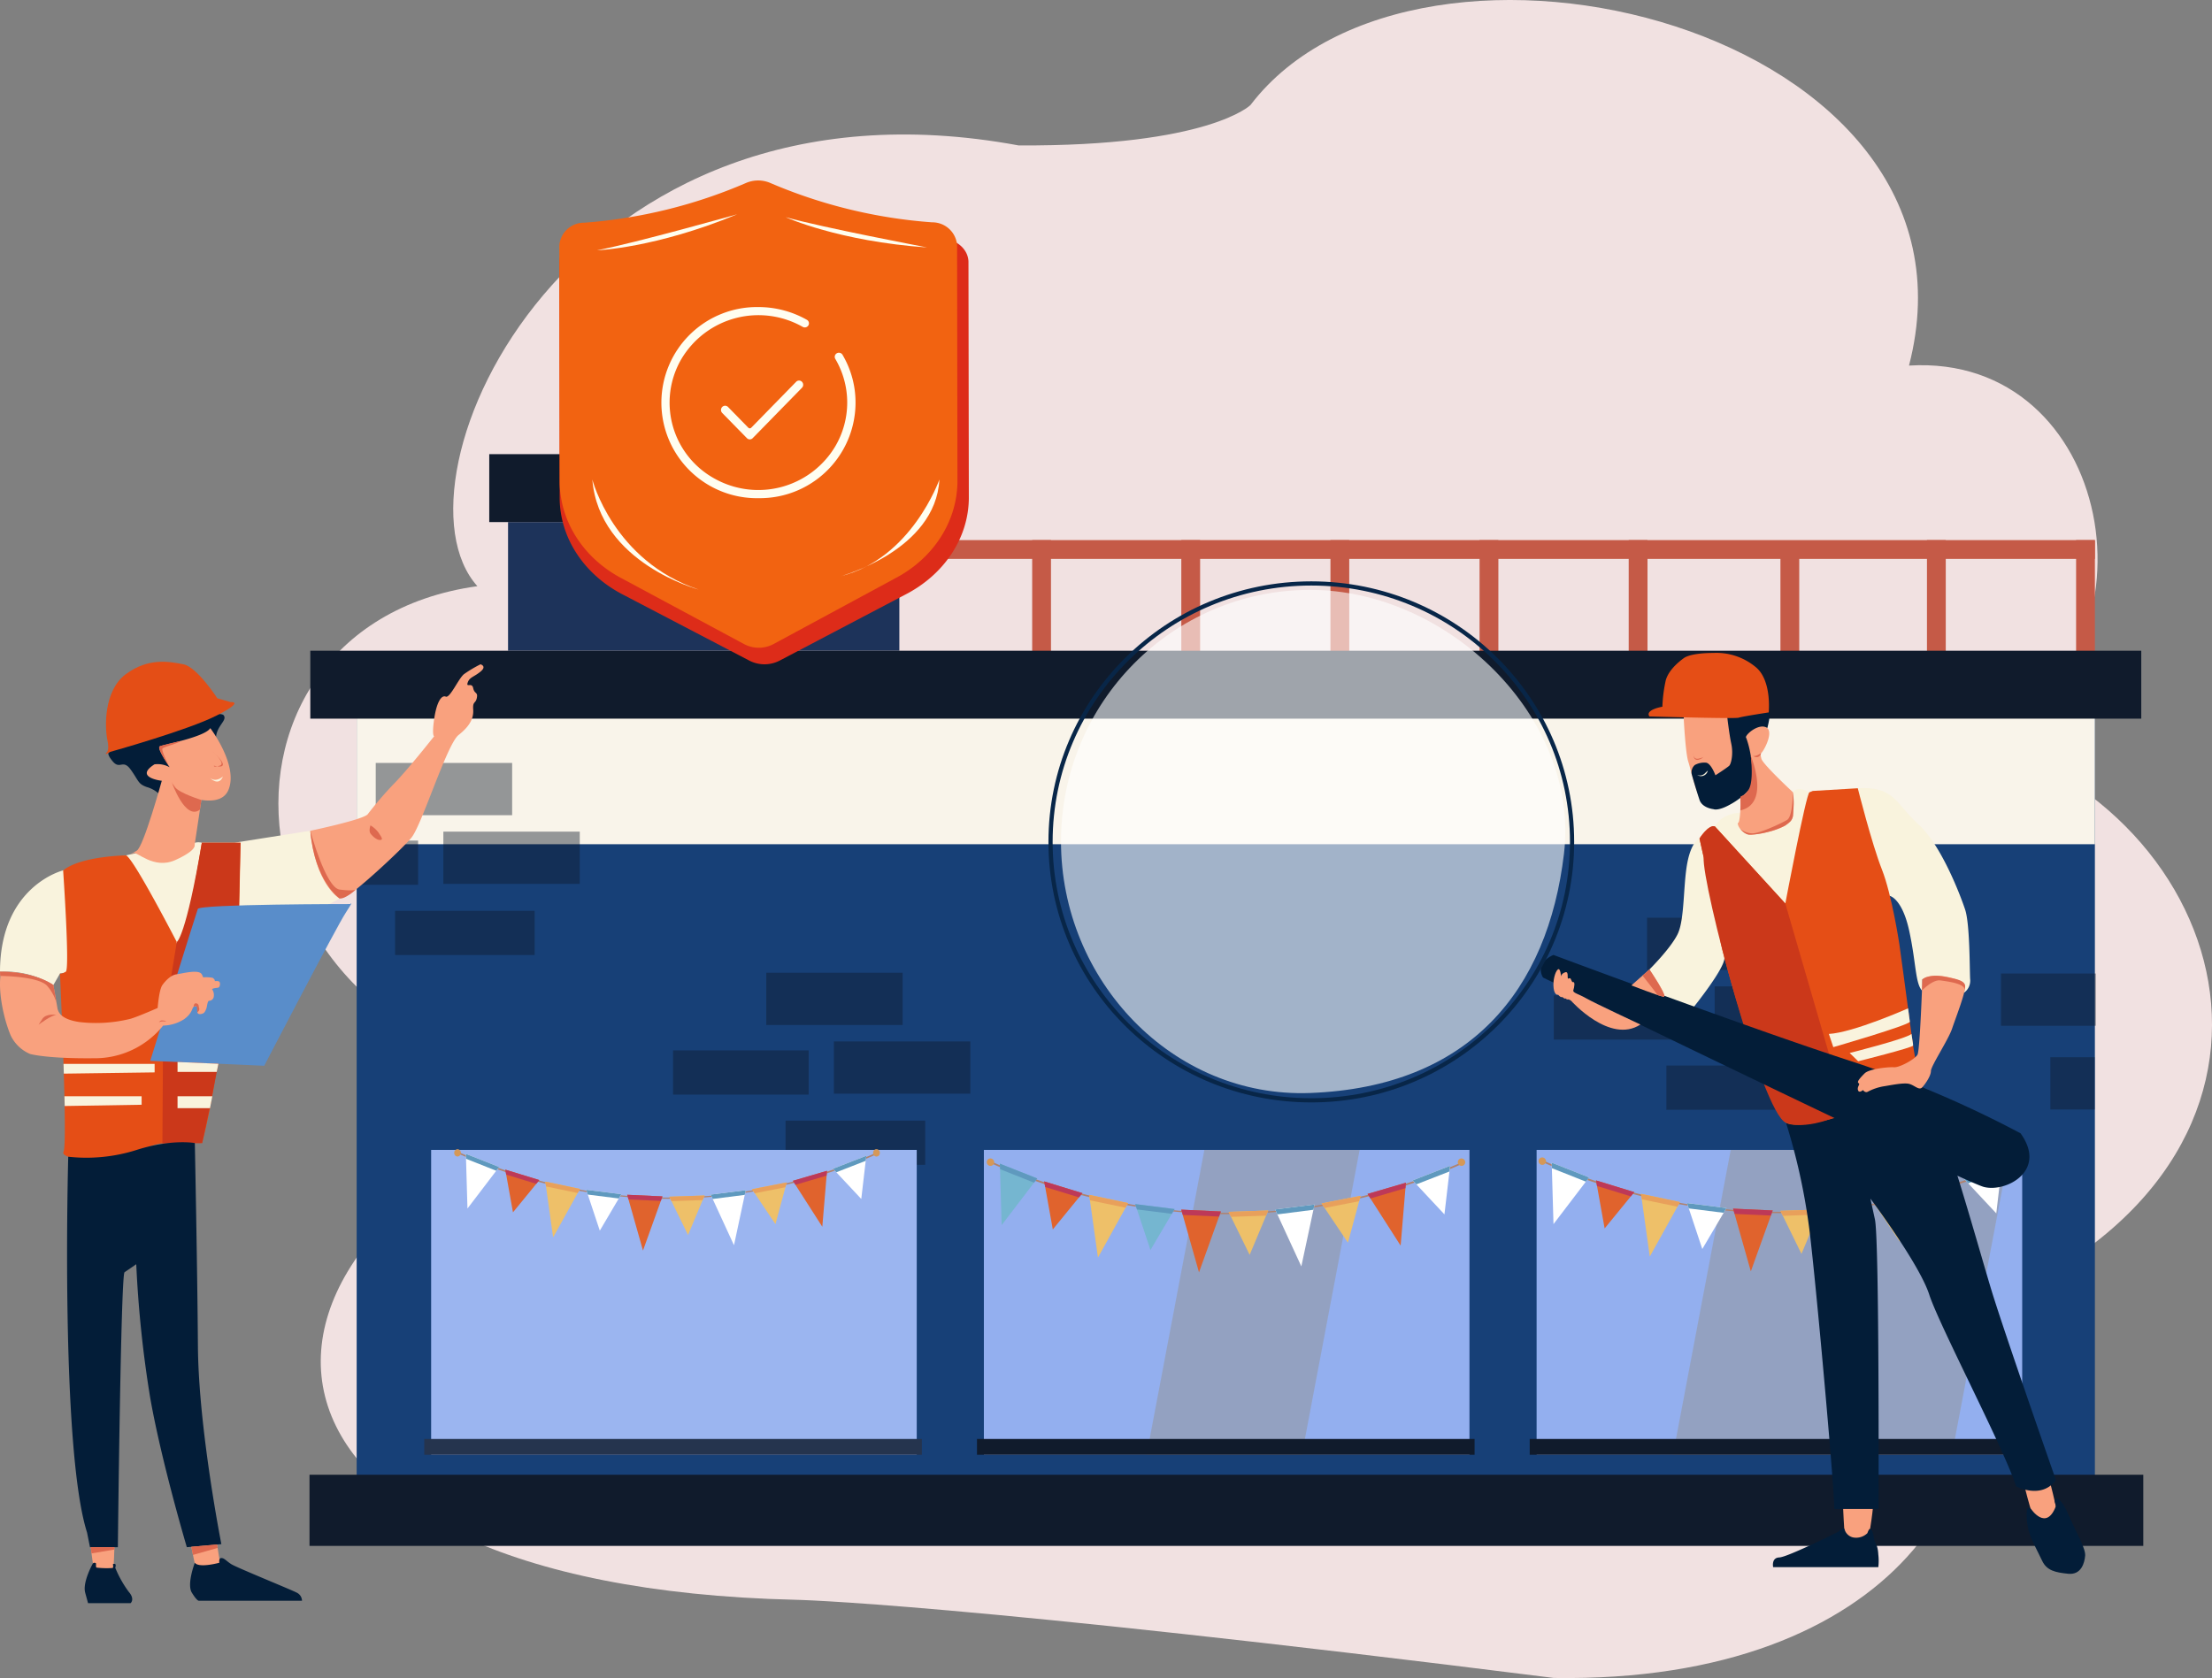 <svg xmlns="http://www.w3.org/2000/svg" xmlns:xlink="http://www.w3.org/1999/xlink" width="528.334" height="400.915" viewBox="0 0 528.334 400.915">
  <rect x="0" y="0" width="528.334" height="400.915" fill="#808080" stroke="none"/>
  <defs>
    <clipPath id="clip-path">
      <rect id="Rectangle_18006" data-name="Rectangle 18006" width="437.324" height="326.544" fill="none"/>
    </clipPath>
    <clipPath id="clip-path-2">
      <rect id="Rectangle_18005" data-name="Rectangle 18005" width="54.636" height="16.295" fill="none"/>
    </clipPath>
    <clipPath id="clip-path-3">
      <rect id="Rectangle_18018" data-name="Rectangle 18018" width="415.174" height="38.847" fill="none"/>
    </clipPath>
    <clipPath id="clip-path-4">
      <rect id="Rectangle_18038" data-name="Rectangle 18038" width="50.886" height="72.843" fill="none"/>
    </clipPath>
    <clipPath id="clip-path-5">
      <rect id="Rectangle_18043" data-name="Rectangle 18043" width="80.416" height="72.843" fill="none"/>
    </clipPath>
    <clipPath id="clip-path-6">
      <rect id="Rectangle_18057" data-name="Rectangle 18057" width="101.64" height="24.208" transform="translate(0 0)" fill="none"/>
    </clipPath>
  </defs>
  <g id="Group_35609" data-name="Group 35609" transform="translate(-781.508 -2882.067)">
    <path id="Path_3994" data-name="Path 3994" d="M232.195,56.171c39.927-52.383,178.212-18.462,157.275,62.26,48.692-3.007,61.96,67.518,19.6,90.059,62.447,21.9,81.437,105.3-9.86,137.829,17.163,35.746-12.781,86.948-94.584,85.659C161.469,413.945,123.491,413.3,123.491,413.3-14.917,410.081-23.317,327.963,80.4,290.286c-96.046-2.254-104.809-109.168-32.868-119.151C24.889,146.017,69.076,45.866,176.807,65.833c45.512.25,55.388-9.661,55.388-9.661" transform="translate(848 2850.979)" fill="#f1e1e1"/>
    <g id="Group_35603" data-name="Group 35603" transform="translate(855.425 2917.488)">
      <g id="Group_35601" data-name="Group 35601" transform="translate(0 0)">
        <g id="Group_35581" data-name="Group 35581" transform="translate(0.198 0)">
          <g id="Group_35580" data-name="Group 35580" clip-path="url(#clip-path)">
            <g id="Group_35579" data-name="Group 35579" transform="translate(31.137 139.195)" opacity="0.3">
              <g id="Group_35578" data-name="Group 35578">
                <g id="Group_35577" data-name="Group 35577" clip-path="url(#clip-path-2)">
                  <path id="Path_3900" data-name="Path 3900" d="M27.693,140.1a6.731,6.731,0,0,1,8.267-5.039A9.9,9.9,0,0,1,47.9,129.751a12.2,12.2,0,0,1,21.965,2.15,8.313,8.313,0,0,1,4.078-1.065,8.415,8.415,0,0,1,8.389,8.442c0,.275-.015.549-.04.819Z" transform="translate(-27.693 -123.801)" fill="#fff"/>
                </g>
              </g>
            </g>
          </g>
        </g>
        <rect id="Rectangle_18007" data-name="Rectangle 18007" width="4.49" height="30.681" transform="translate(421.958 93.62)" fill="#c55a47"/>
        <rect id="Rectangle_18008" data-name="Rectangle 18008" width="4.491" height="30.681" transform="translate(386.337 93.62)" fill="#c55a47"/>
        <g id="Group_35598" data-name="Group 35598">
          <g id="Group_35602" data-name="Group 35602">
            <path id="Path_3903" data-name="Path 3903" d="M294.576,113.057s-1.474,1.443-1.507,1.972-.132,6.2.471,6.728,2.622,1.462,1.8,1.5c-.588.027-3.837.148-6.027.027-.639-.035-1.336-4.944-1.59-5.695-.368-1.092-1.261-3.551-.926-4.312a6.38,6.38,0,0,1,2.04-1.844,10.052,10.052,0,0,0,2.26-2.413Z" transform="translate(35.852 13.556)" fill="#dc8b7e"/>
            <path id="Path_3904" data-name="Path 3904" d="M307.661,115.607s-1.319,3.736-1.32,3.746c-.1.591-.485,2.054-.485,2.592,0,2.022,9.091-1.716,7.053-2.612a2.159,2.159,0,0,1-.823-1.417,4.741,4.741,0,0,1,.766-2.389Z" transform="translate(38.23 14.365)" fill="#e2a290"/>
            <path id="Path_3907" data-name="Path 3907" d="M288.991,111.135s3.4,9.591,4.726,10.054c.353.123,2.047.434,2.367,1.186a2.329,2.329,0,0,1,.043.783h-7.079s-.939-4.026-1.293-5.883c0,0-1.873-4.537-1.665-4.949s2.9-1.191,2.9-1.191" transform="translate(35.77 13.819)" fill="#ebcb82"/>
            <path id="Path_3908" data-name="Path 3908" d="M305.4,122.193l1.041-3.3a9.008,9.008,0,0,0,3.28.772,32.94,32.94,0,0,0,3.227-.772c4.364,1.44,7.938,2.139,7.288,3.3Z" transform="translate(38.173 14.784)" fill="#ebcb82"/>
            <path id="Path_3935" data-name="Path 3935" d="M309.6,111.975s-1.115-.451-1.3-.8-.085-1.329-.537-1.464-2.912,1.239-3.247,1.608a1.323,1.323,0,0,0-.3,1.422,79.24,79.24,0,0,0,5.795,6.673c.894.661,1.471-1.291.711-2.291s-.571-3.451-1.12-5.151" transform="translate(38.014 13.642)" fill="#a15745"/>
            <path id="Path_3936" data-name="Path 3936" d="M336.521,117.672a3.88,3.88,0,0,1-1.444.5c-.386-.075-1.081-.779-1.472-.516s-.893,3.037-.821,3.53a1.325,1.325,0,0,0,.91,1.133,79.205,79.205,0,0,0,8.834-.238c1.078-.27-.062-1.955-1.318-2s-3.028-1.749-4.69-2.406" transform="translate(41.578 14.623)" fill="#a15745"/>
            <rect id="Rectangle_18010" data-name="Rectangle 18010" width="4.491" height="30.681" transform="translate(315.097 93.62)" fill="#c55a47"/>
            <rect id="Rectangle_18056" data-name="Rectangle 18056" width="4.491" height="30.681" transform="translate(351.34 95.865)" fill="#c55a47"/>
            <rect id="Rectangle_18011" data-name="Rectangle 18011" width="4.49" height="30.681" transform="translate(279.478 93.62)" fill="#c55a47"/>
            <rect id="Rectangle_18012" data-name="Rectangle 18012" width="4.49" height="30.681" transform="translate(243.859 93.62)" fill="#c55a47"/>
            <rect id="Rectangle_18013" data-name="Rectangle 18013" width="4.49" height="30.681" transform="translate(208.239 93.62)" fill="#c55a47"/>
            <rect id="Rectangle_18014" data-name="Rectangle 18014" width="4.491" height="30.681" transform="translate(172.618 93.62)" fill="#c55a47"/>
            <rect id="Rectangle_18015" data-name="Rectangle 18015" width="93.46" height="30.734" transform="translate(47.431 89.311)" fill="#1d335a"/>
            <path id="Path_3993" data-name="Path 3993" d="M0,0H415.174V199.11H0Z" transform="translate(11.273 127.435)" fill="#174077"/>
            <g id="Group_35584" data-name="Group 35584" transform="translate(11.273 127.435)" style="mix-blend-mode: multiply;isolation: isolate">
              <g id="Group_35583" data-name="Group 35583">
                <g id="Group_35582" data-name="Group 35582" clip-path="url(#clip-path-3)">
                  <rect id="Rectangle_18017" data-name="Rectangle 18017" width="415.174" height="38.847" transform="translate(0 0)" fill="#f9f4ea"/>
                </g>
              </g>
            </g>
            <rect id="Rectangle_18019" data-name="Rectangle 18019" width="437.324" height="16.228" transform="translate(0.198 120.047)" fill="#101b2c"/>
            <rect id="Rectangle_18020" data-name="Rectangle 18020" width="102.44" height="16.228" transform="translate(42.94 73.084)" fill="#101b2c"/>
            <rect id="Rectangle_18021" data-name="Rectangle 18021" width="285.556" height="4.49" transform="translate(140.891 93.62)" fill="#c55a47"/>
            <rect id="Rectangle_18029" data-name="Rectangle 18029" width="32.578" height="12.484" transform="translate(319.485 183.835)" fill="#101b2c" opacity="0.43"/>
            <rect id="Rectangle_18053" data-name="Rectangle 18053" width="32.578" height="12.484" transform="translate(109.108 196.984)" fill="#101b2c" opacity="0.43"/>
            <rect id="Rectangle_18048" data-name="Rectangle 18048" width="32.578" height="12.484" transform="translate(15.828 146.859)" fill="#101b2c" opacity="0.43"/>
            <rect id="Rectangle_18030" data-name="Rectangle 18030" width="10.607" height="12.484" transform="translate(415.805 217.164)" fill="#101b2c" opacity="0.43"/>
            <rect id="Rectangle_18031" data-name="Rectangle 18031" width="22.658" height="12.484" transform="translate(404.012 197.167)" fill="#101b2c" opacity="0.43"/>
            <rect id="Rectangle_18032" data-name="Rectangle 18032" width="32.578" height="12.484" transform="translate(335.637 200.244)" fill="#101b2c" opacity="0.43"/>
            <rect id="Rectangle_18054" data-name="Rectangle 18054" width="32.578" height="12.484" transform="translate(125.26 213.392)" fill="#101b2c" opacity="0.43"/>
            <rect id="Rectangle_18049" data-name="Rectangle 18049" width="32.578" height="12.484" transform="translate(31.981 163.267)" fill="#101b2c" opacity="0.43"/>
            <rect id="Rectangle_18035" data-name="Rectangle 18035" width="33.343" height="10.563" transform="translate(324.098 219.16)" fill="#101b2c" opacity="0.43"/>
            <rect id="Rectangle_18055" data-name="Rectangle 18055" width="33.343" height="10.563" transform="translate(113.721 232.308)" fill="#101b2c" opacity="0.43"/>
            <rect id="Rectangle_18051" data-name="Rectangle 18051" width="33.343" height="10.563" transform="translate(20.442 182.183)" fill="#101b2c" opacity="0.43"/>
            <rect id="Rectangle_18036" data-name="Rectangle 18036" width="32.385" height="10.563" transform="translate(297.217 202.384)" fill="#101b2c" opacity="0.43"/>
            <rect id="Rectangle_18052" data-name="Rectangle 18052" width="32.385" height="10.563" transform="translate(86.84 215.532)" fill="#101b2c" opacity="0.43"/>
            <rect id="Rectangle_18050" data-name="Rectangle 18050" width="14.673" height="10.563" transform="translate(11.273 165.407)" fill="#101b2c" opacity="0.43"/>
            <rect id="Rectangle_18037" data-name="Rectangle 18037" width="115.983" height="72.843" transform="translate(161.081 239.307)" fill="#93afef"/>
            <g id="Group_35590" data-name="Group 35590" transform="translate(199.95 239.308)" opacity="0.5" style="mix-blend-mode: overlay;isolation: isolate">
              <g id="Group_35589" data-name="Group 35589">
                <g id="Group_35588" data-name="Group 35588" clip-path="url(#clip-path-4)">
                  <path id="Path_3937" data-name="Path 3937" d="M214.752,285.684l13.793-72.843H191.454L177.66,285.684Z" transform="translate(-177.66 -212.842)" fill="#949494"/>
                </g>
              </g>
            </g>
            <rect id="Rectangle_18039" data-name="Rectangle 18039" width="118.849" height="3.782" transform="translate(159.436 308.368)" fill="#101b2c"/>
            <rect id="Rectangle_18040" data-name="Rectangle 18040" width="115.984" height="72.843" transform="translate(29.06 239.307)" fill="#9bb5f0"/>
            <rect id="Rectangle_18041" data-name="Rectangle 18041" width="118.85" height="3.782" transform="translate(27.415 308.368)" fill="#25344e"/>
            <rect id="Rectangle_18042" data-name="Rectangle 18042" width="115.984" height="72.843" transform="translate(293.1 239.307)" fill="#93afef"/>
            <g id="Group_35593" data-name="Group 35593" transform="translate(325.671 239.308)" opacity="0.5" style="mix-blend-mode: overlay;isolation: isolate">
              <g id="Group_35592" data-name="Group 35592">
                <g id="Group_35591" data-name="Group 35591" clip-path="url(#clip-path-5)">
                  <path id="Path_3938" data-name="Path 3938" d="M356.1,285.684l13.793-72.843H303.272l-13.795,72.843Z" transform="translate(-289.477 -212.842)" fill="#949494"/>
                </g>
              </g>
            </g>
            <rect id="Rectangle_18044" data-name="Rectangle 18044" width="118.85" height="3.782" transform="translate(291.455 308.368)" fill="#101b2c"/>
            <path id="Path_3939" data-name="Path 3939" d="M201.061,227.889a138.792,138.792,0,0,1-56.5-12.2l.134-.372c36.873,16.335,75.853,16.335,112.726,0l.134.372a138.791,138.791,0,0,1-56.5,12.2" transform="translate(18.174 26.774)" fill="#af826e"/>
            <path id="Path_3940" data-name="Path 3940" d="M146.488,215.766l.427,14.684,8.5-11.151Z" transform="translate(18.413 26.83)" fill="#75b6d0"/>
            <path id="Path_3941" data-name="Path 3941" d="M146.544,217.087l8.112,3.22.762-1.009-8.931-3.533Z" transform="translate(18.413 26.83)" fill="#5f99be"/>
            <path id="Path_3942" data-name="Path 3942" d="M165.457,222.386l2.1,14.991,7.209-13.015Z" transform="translate(20.772 27.653)" fill="#eec069"/>
            <path id="Path_3943" data-name="Path 3943" d="M165.66,223.7l8.5,1.767.612-1.106-9.311-1.974Z" transform="translate(20.772 27.653)" fill="#e8a05b"/>
            <path id="Path_3944" data-name="Path 3944" d="M175.233,224.357l3.65,10.975,5.77-9.79Z" transform="translate(21.988 27.898)" fill="#75b6d0"/>
            <path id="Path_3945" data-name="Path 3945" d="M175.658,225.634l8.324,1.047.671-1.138-9.42-1.185Z" transform="translate(21.988 27.898)" fill="#5f99be"/>
            <path id="Path_3946" data-name="Path 3946" d="M185.016,225.538l4.244,14.98,5.227-14.541Z" transform="translate(23.204 28.045)" fill="#e0632d"/>
            <path id="Path_3947" data-name="Path 3947" d="M185.4,226.806l8.645.385.447-1.213-9.472-.439Z" transform="translate(23.204 28.045)" fill="#bd3958"/>
            <path id="Path_3948" data-name="Path 3948" d="M195.077,226.039l5.029,10.281,4.447-10.606Z" transform="translate(24.455 28.067)" fill="#eec069"/>
            <path id="Path_3949" data-name="Path 3949" d="M195.661,227.235l8.373-.288.518-1.233-9.476.325Z" transform="translate(24.455 28.067)" fill="#e8a05b"/>
            <path id="Path_3950" data-name="Path 3950" d="M204.956,225.628l6.264,13.6,3.157-14.781Z" transform="translate(25.684 27.91)" fill="#fff"/>
            <path id="Path_3951" data-name="Path 3951" d="M205.51,226.8l8.591-1.1.275-1.253-9.421,1.178Z" transform="translate(25.684 27.91)" fill="#5f99be"/>
            <path id="Path_3952" data-name="Path 3952" d="M214.821,224.416l6.306,9.374,3.028-11.2Z" transform="translate(26.91 27.678)" fill="#eec069"/>
            <path id="Path_3953" data-name="Path 3953" d="M215.554,225.506l8.249-1.619.352-1.3-9.334,1.83Z" transform="translate(26.911 27.678)" fill="#e8a05b"/>
            <path id="Path_3954" data-name="Path 3954" d="M224.592,222.5l7.906,12.346,1.26-15.029Z" transform="translate(28.125 27.334)" fill="#e0632d"/>
            <path id="Path_3955" data-name="Path 3955" d="M225.288,223.574l8.357-2.458.114-1.3-9.167,2.683Z" transform="translate(28.125 27.334)" fill="#bd3958"/>
            <path id="Path_3956" data-name="Path 3956" d="M234.179,219.709l7.59,8.118,1.355-11.6Z" transform="translate(29.318 26.887)" fill="#fff"/>
            <path id="Path_3957" data-name="Path 3957" d="M235.061,220.653l7.905-3.078.157-1.349-8.945,3.483Z" transform="translate(29.318 26.887)" fill="#5f99be"/>
            <path id="Path_3958" data-name="Path 3958" d="M155.9,219.538l2.059,11.474,7.078-8.668Z" transform="translate(19.584 27.299)" fill="#e0632d"/>
            <path id="Path_3959" data-name="Path 3959" d="M156.142,220.873l8.074,2.479.823-1.007-9.136-2.806Z" transform="translate(19.584 27.299)" fill="#bd3958"/>
            <path id="Path_3960" data-name="Path 3960" d="M145.478,215.637a.89.89,0,1,1-.886-.983.938.938,0,0,1,.886.983" transform="translate(18.068 26.692)" fill="#d59857"/>
            <path id="Path_3961" data-name="Path 3961" d="M245.543,215.637a.89.89,0,1,1-.886-.983.938.938,0,0,1,.886.983" transform="translate(30.51 26.692)" fill="#d59857"/>
            <path id="Path_3962" data-name="Path 3962" d="M318.288,227.674a138.793,138.793,0,0,1-56.5-12.2l.134-.372c36.873,16.335,75.853,16.335,112.726,0l.134.372a138.792,138.792,0,0,1-56.5,12.2" transform="translate(32.751 26.747)" fill="#af826e"/>
            <path id="Path_3963" data-name="Path 3963" d="M263.716,215.551l.427,14.684,8.5-11.151Z" transform="translate(32.99 26.803)" fill="#fff"/>
            <path id="Path_3964" data-name="Path 3964" d="M263.771,216.872l8.112,3.22.761-1.009-8.93-3.533Z" transform="translate(32.99 26.803)" fill="#5f99be"/>
            <path id="Path_3965" data-name="Path 3965" d="M282.685,222.172l2.1,14.991L292,224.147Z" transform="translate(35.349 27.626)" fill="#eec069"/>
            <path id="Path_3966" data-name="Path 3966" d="M282.887,223.485l8.5,1.767.612-1.106-9.311-1.974Z" transform="translate(35.349 27.627)" fill="#e8a05b"/>
            <path id="Path_3967" data-name="Path 3967" d="M292.46,224.142l3.65,10.975,5.77-9.79Z" transform="translate(36.565 27.872)" fill="#fff"/>
            <path id="Path_3968" data-name="Path 3968" d="M292.885,225.419l8.324,1.047.671-1.138-9.42-1.185Z" transform="translate(36.565 27.872)" fill="#5f99be"/>
            <path id="Path_3969" data-name="Path 3969" d="M302.243,225.324l4.244,14.98,5.227-14.541Z" transform="translate(37.781 28.018)" fill="#e0632d"/>
            <path id="Path_3970" data-name="Path 3970" d="M302.622,226.591l8.645.385.447-1.213-9.471-.439Z" transform="translate(37.781 28.019)" fill="#bd3958"/>
            <path id="Path_3971" data-name="Path 3971" d="M312.3,225.824l5.029,10.281,4.447-10.606Z" transform="translate(39.032 28.04)" fill="#eec069"/>
            <path id="Path_3972" data-name="Path 3972" d="M312.888,227.02l8.373-.288.518-1.233-9.476.325Z" transform="translate(39.032 28.04)" fill="#e8a05b"/>
            <path id="Path_3973" data-name="Path 3973" d="M322.183,225.413l6.264,13.6,3.157-14.781Z" transform="translate(40.261 27.883)" fill="#fff"/>
            <path id="Path_3974" data-name="Path 3974" d="M322.737,226.588l8.591-1.1.275-1.253-9.421,1.178Z" transform="translate(40.261 27.883)" fill="#5f99be"/>
            <path id="Path_3975" data-name="Path 3975" d="M332.048,224.2l6.306,9.374,3.028-11.2Z" transform="translate(41.487 27.651)" fill="#eec069"/>
            <path id="Path_3976" data-name="Path 3976" d="M332.781,225.292l8.249-1.619.352-1.3-9.334,1.83Z" transform="translate(41.487 27.651)" fill="#e8a05b"/>
            <path id="Path_3977" data-name="Path 3977" d="M341.819,222.286l7.906,12.346,1.26-15.029Z" transform="translate(42.702 27.307)" fill="#e0632d"/>
            <path id="Path_3978" data-name="Path 3978" d="M342.515,223.36l8.357-2.458.114-1.3-9.167,2.683Z" transform="translate(42.702 27.307)" fill="#bd3958"/>
            <path id="Path_3979" data-name="Path 3979" d="M351.406,219.494l7.59,8.118,1.355-11.6Z" transform="translate(43.895 26.86)" fill="#fff"/>
            <path id="Path_3980" data-name="Path 3980" d="M352.288,220.438l7.905-3.078.157-1.349-8.945,3.483Z" transform="translate(43.894 26.86)" fill="#5f99be"/>
            <path id="Path_3981" data-name="Path 3981" d="M273.13,219.323l2.059,11.474,7.078-8.668Z" transform="translate(34.161 27.272)" fill="#e0632d"/>
            <path id="Path_3982" data-name="Path 3982" d="M273.369,220.658l8.074,2.479.823-1.007-9.136-2.806Z" transform="translate(34.161 27.272)" fill="#bd3958"/>
            <path id="Path_3983" data-name="Path 3983" d="M262.7,215.422a.89.89,0,1,1-.886-.983.938.938,0,0,1,.886.983" transform="translate(32.645 26.665)" fill="#d59857"/>
            <path id="Path_3984" data-name="Path 3984" d="M362.77,215.422a.89.89,0,1,1-.886-.983.938.938,0,0,1,.886.983" transform="translate(45.087 26.665)" fill="#d59857"/>
            <rect id="Rectangle_18047" data-name="Rectangle 18047" width="438" height="17" transform="translate(0.008 316.915)" fill="#101b2c"/>
            <g id="Group_35607" data-name="Group 35607" transform="translate(34.575 239.142)">
              <g id="Group_35607-2" data-name="Group 35607" clip-path="url(#clip-path-6)">
                <path id="Path_4026" data-name="Path 4026" d="M51.106,11.845A123.443,123.443,0,0,1,.857.994L.976.663c32.795,14.528,67.464,14.528,100.259,0l.119.331A123.442,123.442,0,0,1,51.106,11.845" fill="#af826e"/>
                <path id="Path_4027" data-name="Path 4027" d="M2.782,1.112l.38,13.06,7.562-9.918Z" fill="#fff"/>
                <path id="Path_4028" data-name="Path 4028" d="M2.831,2.287l7.215,2.864.678-.9L2.781,1.112Z" fill="#5f99be"/>
                <path id="Path_4029" data-name="Path 4029" d="M21.751,7.733l1.87,13.333L30.033,9.49Z" fill="#eec069"/>
                <path id="Path_4030" data-name="Path 4030" d="M21.931,8.9l7.557,1.572.544-.984L21.751,7.733Z" fill="#e8a05b"/>
                <path id="Path_4031" data-name="Path 4031" d="M31.526,9.7l3.246,9.761L39.9,10.758Z" fill="#fff"/>
                <path id="Path_4032" data-name="Path 4032" d="M31.9,10.839l7.4.931.6-1.012L31.526,9.7Z" fill="#5f99be"/>
                <path id="Path_4033" data-name="Path 4033" d="M41.309,10.885l3.775,13.323,4.649-12.933Z" fill="#e0632d"/>
                <path id="Path_4034" data-name="Path 4034" d="M41.646,12.012l7.689.342.4-1.079-8.424-.39Z" fill="#bd3958"/>
                <path id="Path_4035" data-name="Path 4035" d="M51.37,11.349l4.473,9.144L59.8,11.06Z" fill="#eec069"/>
                <path id="Path_4036" data-name="Path 4036" d="M51.89,12.413l7.447-.256.461-1.1-8.428.289Z" fill="#e8a05b"/>
                <path id="Path_4037" data-name="Path 4037" d="M61.249,10.844l5.571,12.1L69.628,9.795Z" fill="#fff"/>
                <path id="Path_4038" data-name="Path 4038" d="M61.742,11.889l7.641-.979L69.628,9.8l-8.379,1.048Z" fill="#5f99be"/>
                <path id="Path_4039" data-name="Path 4039" d="M71.115,9.559,76.723,17.9l2.693-9.965Z" fill="#eec069"/>
                <path id="Path_4040" data-name="Path 4040" d="M71.767,10.529,79.1,9.089l.313-1.158-8.3,1.628Z" fill="#e8a05b"/>
                <path id="Path_4041" data-name="Path 4041" d="M80.885,7.55l7.032,10.981L89.038,5.164Z" fill="#e0632d"/>
                <path id="Path_4042" data-name="Path 4042" d="M81.5,8.505l7.433-2.186.1-1.155L80.885,7.55Z" fill="#bd3958"/>
                <path id="Path_4043" data-name="Path 4043" d="M90.472,4.67l6.751,7.22,1.2-10.318Z" fill="#fff"/>
                <path id="Path_4044" data-name="Path 4044" d="M91.257,5.51l7.031-2.738.14-1.2-7.956,3.1Z" fill="#5f99be"/>
                <path id="Path_4045" data-name="Path 4045" d="M12.2,4.884l1.831,10.2,6.3-7.709Z" fill="#e0632d"/>
                <path id="Path_4046" data-name="Path 4046" d="M12.409,6.071l7.181,2.2.732-.9L12.2,4.884Z" fill="#bd3958"/>
                <path id="Path_4047" data-name="Path 4047" d="M1.575.874a.834.834,0,0,1-.788.874A.834.834,0,0,1,0,.874.834.834,0,0,1,.787,0a.834.834,0,0,1,.788.874" fill="#d59857"/>
                <path id="Path_4048" data-name="Path 4048" d="M101.64.874a.792.792,0,1,1-1.575,0,.792.792,0,1,1,1.575,0" fill="#d59857"/>
              </g>
            </g>
          </g>
        </g>
      </g>
    </g>
    <g id="Group_35605" data-name="Group 35605" transform="translate(-67 -23.379)">
      <path id="Path_3995" data-name="Path 3995" d="M852.644,2794.116s-1.2.011.6,2.2,2.428-.646,4.372,2.062,1.674,3.353,3.807,4.125a7.163,7.163,0,0,1,2.739,1.459s16-5.947,14.215-10.741,2.578-6.313,1.418-7.861S857.322,2788.047,852.644,2794.116Z" transform="translate(22.14 290.979)" fill="#031d38"/>
      <path id="Path_3996" data-name="Path 3996" d="M871.4,2786.511s6.728,8.848,4.36,14.7-13.953,0-13.953,0l-1.994-2.119s-6.726-.761-1.743-3.93a5.886,5.886,0,0,1,3.613.692s-3.115-4.609-2.368-4.982S870.154,2788.63,871.4,2786.511Z" transform="translate(27.335 292.896)" fill="#f9a17e"/>
      <path id="Path_3997" data-name="Path 3997" d="M856.107,2806.614s-15.046,3.671-15.08,24.211a22.105,22.105,0,0,1,12.747,3.18l1.582-2.749,49.221-8.056,17.559-9.882s-5.283-3.362-6.994-16.172L897.025,2800h-7.794a3.33,3.33,0,0,0-1.637,0c-.6.254-13.75,2.289-16.448,3.028" transform="translate(7.481 306.783)" fill="#f9f3dd"/>
      <g id="Group_35604" data-name="Group 35604" transform="translate(982.103 2948.565)">
        <g id="Group_963" data-name="Group 963" transform="translate(0 3.952)">
          <g id="Group_962" data-name="Group 962">
            <g id="Group_961" data-name="Group 961">
              <g id="Group_960" data-name="Group 960">
                <path id="Path_64" data-name="Path 64" d="M971.5,2757.809a126.379,126.379,0,0,1-39.76-9.408,7.768,7.768,0,0,0-5.963.008,126.206,126.206,0,0,1-39.728,9.488c-3.353.113-6.034,2.483-6.131,5.426l.088,56.611c.131,9.511,5.979,18.256,15.382,23.005l29.976,15.66a7.873,7.873,0,0,0,7.136-.007l29.921-15.724c9.389-4.771,15.212-13.531,15.313-23.042l-.088-56.585C977.551,2760.295,974.864,2757.922,971.5,2757.809Z" transform="translate(-879.923 -2747.81)" fill="#dd2c19"/>
              </g>
            </g>
          </g>
        </g>
        <g id="Group_963-2" data-name="Group 963">
          <g id="Group_962-2" data-name="Group 962">
            <g id="Group_961-2" data-name="Group 961">
              <g id="Group_960-2" data-name="Group 960">
                <path id="Path_64-2" data-name="Path 64" d="M968.954,2756.094a119.955,119.955,0,0,1-38.651-9.407,7.354,7.354,0,0,0-5.8.009,119.9,119.9,0,0,1-38.621,9.488,5.908,5.908,0,0,0-5.961,5.424l.085,56.611c.129,9.512,5.813,18.256,14.953,23.006l29.141,15.66a7.465,7.465,0,0,0,6.938-.008l29.088-15.723c9.127-4.771,14.787-13.531,14.887-23.042l-.085-56.586A5.931,5.931,0,0,0,968.954,2756.094Z" transform="translate(-879.923 -2746.096)" fill="#f26311"/>
              </g>
            </g>
          </g>
        </g>
        <path id="Path" d="M913.677,2804.874a22.834,22.834,0,1,1,.014-45.663,23.513,23.513,0,0,1,11.566,3.044.968.968,0,0,1,.367,1.335l0,0a1.007,1.007,0,0,1-.865.486.991.991,0,0,1-.491-.129,21.4,21.4,0,0,0-28.973,7.669,20.693,20.693,0,0,0,7.794,28.509,21.4,21.4,0,0,0,28.973-7.67,20.619,20.619,0,0,0,2.832-10.415,20.9,20.9,0,0,0-.187-2.79,20.574,20.574,0,0,0-2.64-7.628.972.972,0,0,1,.316-1.352,1.007,1.007,0,0,1,1.372.313l.035.06a22.433,22.433,0,0,1,2.889,8.346,22.844,22.844,0,0,1-23,25.88" transform="translate(-866.134 -2728.969)" fill="#fffef0"/>
        <path id="Path-2" d="M903.547,2780.877a.977.977,0,0,1-.7-.3l-5.891-6.013a1.029,1.029,0,0,1,0-1.43.974.974,0,0,1,1.363-.03l.03.03,4.845,4.955a.484.484,0,0,0,.35.15.47.47,0,0,0,.341-.143l10.729-10.976a.968.968,0,0,1,1.354-.037l.037.037a1.017,1.017,0,0,1,0,1.427l-11.764,12.032a.973.973,0,0,1-.7.3" transform="translate(-858.053 -2719.022)" fill="#fffef0"/>
        <path id="Path_2461" data-name="Path 2461" d="M903.365,2749.9s12.657,5.765,33.792,7.235C936.11,2756.911,912.582,2752.463,903.365,2749.9Z" transform="translate(-849.311 -2741.132)" fill="#fffef0"/>
        <path id="Path_2462" data-name="Path 2462" d="M883.83,2758.2s13.939-.5,33.458-8.6C916.255,2749.871,893.229,2756.385,883.83,2758.2Z" transform="translate(-874.821 -2741.518)" fill="#fffef0"/>
        <path id="Path_2463" data-name="Path 2463" d="M932.645,2777.082s-6.62,18.917-23.58,23.088C909.065,2800.17,931.736,2794.069,932.645,2777.082Z" transform="translate(-841.868 -2705.632)" fill="#fffef0"/>
        <path id="Path_2464" data-name="Path 2464" d="M883.342,2777.082s4.978,19.432,25.415,26.291C908.757,2803.373,884.968,2797.058,883.342,2777.082Z" transform="translate(-875.458 -2705.632)" fill="#fffef0"/>
      </g>
      <path id="Path_3998" data-name="Path 3998" d="M861.968,2791.968s-4.361,15.823-5.979,16.694-1.745,1.247-.872.625,4.859,3.987,10.091,1.618,4.609-3.613,4.609-3.613l1.716-11.441Z" transform="translate(25.18 300.021)" fill="#f9a17e"/>
      <path id="Path_3999" data-name="Path 3999" d="M873.169,2819.671s12.53-2.621,13.7-3.934a88.205,88.205,0,0,1,6.118-7.139c3.205-3.2,9.763-11.51,9.763-11.51s-.583,0,0-4.079,1.748-5.827,2.767-5.391,3.06-4.346,4.372-5.377a29.984,29.984,0,0,1,3.934-2.343s1.6.436,0,1.748-2.622,1.31-3.06,2.621,1.019-.145,1.312,1.313,1.164.873.874,2.331-1.022.729-.874,2.767-.729,3.934-3.5,6.12-8.741,21.417-11.218,24.477-13.694,13.259-15.152,13.7a7.064,7.064,0,0,0-2.041.874S874.481,2832.784,873.169,2819.671Z" transform="translate(49.454 284.26)" fill="#f9a17e"/>
      <path id="Path_4000" data-name="Path 4000" d="M850.263,2869.777s.763,8.086,1.291,9.4,4.425.861,4.425.861.572-8.424.175-9.1" transform="translate(19.542 401.629)" fill="#f9a17e"/>
      <path id="Path_4001" data-name="Path 4001" d="M860.508,2869.5s1.66,9.913,2.451,11.1,5.271-2.241,5.271-2.241-1.19-8.357-1.718-8.94" transform="translate(32.921 401.156)" fill="#f9a17e"/>
      <path id="Path_4002" data-name="Path 4002" d="M847.993,2805s1.621,23.571.639,24.188-1.39.454-1.39.454,1.87,40.66.853,42.541,9.21,2.781,13.137,1.554,8.1-3.436,10.473-3.519,9.489-.08,9.489-.08a163.848,163.848,0,0,0,3.519-18.327c.735-7.279,4.5-16.688,4.826-20.7s.819-32.724.819-32.724h-9.24s-3.115,19.881-4.833,22.417-1.144,1.308-1.144,1.308-10.31-19.959-12.108-20.7C863.031,2801.413,852.261,2801.542,847.993,2805Z" transform="translate(15.596 308.402)" fill="#e54e16"/>
      <path id="Path_4003" data-name="Path 4003" d="M857.85,2870.214l.173-28.147,3.263-19.957s2.168-1.139,5.977-23.725h9.24l-.819,32.724s-3.6,15.4-5.31,24.359-3.035,14.665-3.035,14.665Z" transform="translate(29.449 308.402)" fill="#cb381a"/>
      <path id="Path_4004" data-name="Path 4004" d="M856.59,2842.311s10.916-35.113,11.359-36.288,36.435-1.173,36.435-1.173,1.028-1.177-1.176,2.2-19.392,36.437-19.392,36.437Z" transform="translate(27.805 316.584)" fill="#598dca"/>
      <path id="Path_4005" data-name="Path 4005" d="M853.774,2814.945s.8,4.5.964,5.465.8,2.732,5.3,3.376a34.3,34.3,0,0,0,12.237-.8c2.068-.641,6.408-2.571,6.408-2.571s.32-4.34,1.125-5.465,2.089-2.409,3.373-2.571,5.34-1.287,6.046,0,0,.758,0,.758a8.25,8.25,0,0,1,2.606.087c.664.478.482.789.482.789s1.01-.176,1.185.263.044,1.273-.482,1.316-1.58.219-1.273.439a2.441,2.441,0,0,1,.288,1.927,1.174,1.174,0,0,1-1.077.749c-.4.044-.463,1.4-.65,1.873-.426,1.085-.666,1.111-1.1,1.243s-1.141.131-1.054-.66a5.992,5.992,0,0,0,.044-1.183,2.675,2.675,0,0,0-.922.175c-.394.176-.219,1.492-2.324,2.982a9.7,9.7,0,0,1-4.958,1.492,20.913,20.913,0,0,1-16.616,7.8c-11.306.114-15.149-1.017-15.149-1.017a9.007,9.007,0,0,1-4.635-4.409c-1.356-3.165-2.938-9.269-2.486-14.017l-.079-1.218A23.606,23.606,0,0,1,853.774,2814.945Z" transform="translate(7.481 325.846)" fill="#f9a17e"/>
      <path id="Path_4006" data-name="Path 4006" d="M852.966,2801.178s18.606-5.19,25.475-8.7,3.341-3.205,3.341-3.205l-3.187-.916s-4.817-7.464-8.091-8.114c-3.45-.687-8.4-1.6-13.741,2.343s-5.054,12.792-4.427,15.693-.33,3.15-.33,3.15v.3Z" transform="translate(21.817 283.916)" fill="#e44e16"/>
      <path id="Path_4007" data-name="Path 4007" d="M848.251,2832.882s-1.946,69.474,4.494,89.787l.7,3.5h6.659s.708-65.1,1.593-65.691,2.8-1.915,2.8-1.915a274.028,274.028,0,0,0,3.341,31.966c2.7,15.32,8.739,35.639,8.739,35.639l8.25-.729s-5.451-27.545-5.6-47.285-.738-48.538-.738-48.538-5.511-1.052-14.02,1.681A39.693,39.693,0,0,1,848.251,2832.882Z" transform="translate(16.555 348.924)" fill="#031d38"/>
      <path id="Path_4008" data-name="Path 4008" d="M851.743,2873.172s-2.509,4.449-1.826,6.96l.685,2.509h10.157s1.139-.913-.456-2.737a26.423,26.423,0,0,1-3.2-5.708s.247-.766-.03-.89a.662.662,0,0,0-.528,0s.155.805-.062.93a20.264,20.264,0,0,1-3.871-.095c-.184-.122-.092-.97-.092-.97A.509.509,0,0,0,851.743,2873.172Z" transform="translate(18.937 405.824)" fill="#031d38"/>
      <path id="Path_4009" data-name="Path 4009" d="M861.847,2873.626s-1.953,5.1-.724,7.12,1.665,1.953,1.665,1.953h24.663a2.205,2.205,0,0,0-1.3-1.953c-1.374-.722-14.393-6-15.622-6.8s-1.635-1.448-2.336-1.448-.484,1.126-.484,1.126S862.859,2874.967,861.847,2873.626Z" transform="translate(33.193 405.186)" fill="#031d38"/>
      <path id="Path_4010" data-name="Path 4010" d="M847.606,2821.3h21.763v2.036l-21.691.3Z" transform="translate(16.072 338.32)" fill="#f9f3dd"/>
      <path id="Path_4011" data-name="Path 4011" d="M847.7,2824.651h18.436v2.036l-18.375.3Z" transform="translate(16.198 342.701)" fill="#f9f3dd"/>
      <path id="Path_4012" data-name="Path 4012" d="M859.417,2821.1v2.366h9.366l.4-1.944Z" transform="translate(31.496 338.072)" fill="#f9f3dd"/>
      <path id="Path_4013" data-name="Path 4013" d="M859.417,2824.651v2.854h7.755l.558-2.854Z" transform="translate(31.496 342.701)" fill="#f9f3dd"/>
      <path id="Path_4014" data-name="Path 4014" d="M862.982,2788.87s3.533,3.028,1.859,3.53-1.363,0-1.363,0S868.562,2793.895,862.982,2788.87Z" transform="translate(36.151 295.977)" fill="#de694f"/>
      <path id="Path_4015" data-name="Path 4015" d="M865.921,2796.391s-5.232-1.6-6.3-3.065-.791-1.227-.791-1.227,3.205,9.339,6.743,6.606Z" transform="translate(30.688 300.178)" fill="#de694f"/>
      <path id="Path_4016" data-name="Path 4016" d="M859.9,2793.954s-1.957-3.875-1.6-4.319,3.957-1.266,4.261-1.785c0,0-4.552,1-4.932,1.275S857.734,2790.633,859.9,2793.954Z" transform="translate(29.015 294.645)" fill="#de694f"/>
      <path id="Path_4017" data-name="Path 4017" d="M879.523,2796.587s-.473,1.3,0,1.946,1.529,1.624,2.341,1.543.161-.807-.406-1.743A6.662,6.662,0,0,0,879.523,2796.587Z" transform="translate(57.478 306.055)" fill="#de694f"/>
      <path id="Path_4018" data-name="Path 4018" d="M873.169,2797.146s3.685,13.6,6.994,14.045,3.881,0,3.881,0-2.493,2.324-3.881,2.127C880.163,2813.319,874.2,2809.3,873.169,2797.146Z" transform="translate(49.454 306.783)" fill="#de694f"/>
      <path id="Path_4019" data-name="Path 4019" d="M849.422,2816.271s-2.569-.47-3.487.939l-.918,1.406S848.276,2816.126,849.422,2816.271Z" transform="translate(12.693 331.662)" fill="#de694f"/>
      <path id="Path_4020" data-name="Path 4020" d="M841.091,2812.756s9.489.027,11.34,2.538a10.875,10.875,0,0,1,2.1,3.906l-.756-4.267s-3.954-3.155-12.747-3.18Z" transform="translate(7.481 325.857)" fill="#de694f"/>
      <path id="Path_4021" data-name="Path 4021" d="M857.5,2817.333a.7.7,0,0,1,.816-.529,1.546,1.546,0,0,1,.948.263S857.671,2816.847,857.5,2817.333Z" transform="translate(28.987 332.453)" fill="#de694f"/>
      <path id="Path_4022" data-name="Path 4022" d="M861.083,2815.866s0-.87.535-.842a.676.676,0,0,1,.68.68c0,.238.311.748,0,1.123l-.314.379s-.092-.853-.106-1.091-.044-.422-.187-.4A1.141,1.141,0,0,0,861.083,2815.866Z" transform="translate(33.672 330.131)" fill="#de694f"/>
      <path id="Path_4023" data-name="Path 4023" d="M850.608,2872.865l5.449-.922.019-.57h-5.645Z" transform="translate(19.762 403.715)" fill="#de694f"/>
      <path id="Path_4024" data-name="Path 4024" d="M861.231,2873.588l5.9-1.682-.139-.809-6.143.542Z" transform="translate(33.362 403.355)" fill="#de694f"/>
      <path id="Path_4025" data-name="Path 4025" d="M865.864,2791.525s-1.547,1.492-3.087.348C862.777,2791.873,864.875,2794.013,865.864,2791.525Z" transform="translate(35.884 299.443)" fill="#f9f3dd"/>
    </g>
    <g id="Group_35606" data-name="Group 35606" transform="translate(13099.76 19013.398)">
      <path id="Path_2469" data-name="Path 2469" d="M1018.492,2868.79s2.361,9.768,3.233,10.89,5.1-2.607,5.1-2.607-1.78-8.253-2.35-8.8" transform="translate(-12853.775 -18647.33)" fill="#f9a17e"/>
      <path id="Path_2470" data-name="Path 2470" d="M999.849,2868.955s.406,13.185.863,14.554,5.492-.982,5.492-.982,1.4-8.327,1.033-9.046" transform="translate(-12878.12 -18646.441)" fill="#f9a17e"/>
      <path id="Path_2478" data-name="Path 2478" d="M994.038,2836.653a147.963,147.963,0,0,1,5.963,28.736c1.879,16.861,5.771,60.958,5.555,63.552h10.593s.214-64.2-.865-69.172l-1.082-4.972s11.672,15.563,14.05,22.913,17.942,36.963,20.75,45.824c0,0,6.053,3.242,9.511-1.512,0,0-12.1-34.585-15.348-45.176s-13.441-47.9-16.549-48.678S995.606,2838.5,994.038,2836.653Z" transform="translate(-12885.709 -18699.754)" fill="#031d38"/>
      <path id="Path_2479" data-name="Path 2479" d="M1001.579,2803.031s-4.344.074-6.036,3.3-3.682,2.882-3.682,2.882-1.921.569-2.919,5.864-.614,13.5-2.3,16.957-6.751,8.467-6.751,8.467l3.037,6.4,7.443,2.7s7.552-9.344,7.437-11.882,14.552-12.973,14.552-12.973l24.97-1.821s2.912.573,4.6,8.25,1.434,12.766,3.164,14.458v-2.753s3.323-2.353,10.2,1.457l-.235,1.7a3.546,3.546,0,0,0,1.441-3.282c-.129-2.34-.051-13.136-1.2-16.586s-5.7-15.419-11.162-20.363-5.689-9.124-14.479-8.6-11.543.962-11.543.962-2.7-1.689-3.954-.017S1010.667,2812.1,1001.579,2803.031Z" transform="translate(-12904.187 -18740.203)" fill="#f9f3dd"/>
      <path id="Path_2481" data-name="Path 2481" d="M985.08,2809.185s1.923-3.2,3.683-2.883l16.814,18.414s4.964-26.261,5.765-26.581l.8-.321,10.743-.641s3.348,13.291,5.751,19.376,4.162,17.773,4.162,17.773,1.653,11.871,2.908,21.546,2.61,12.724,2.61,12.724-27.774,11.528-32.579,8.484-15.691-41.632-15.691-43.715S985.08,2809.185,985.08,2809.185Z" transform="translate(-12897.406 -18740.178)" fill="#e54e16"/>
      <path id="Path_2482" data-name="Path 2482" d="M1005.577,2819.594l14.495,49.881s-8.647,4.577-14.336,2.479-20.158-57.135-19.667-63.445l-.989-4.446s2.274-3.547,3.683-2.882Z" transform="translate(-12897.406 -18735.055)" fill="#cb381a"/>
      <path id="Path_2483" data-name="Path 2483" d="M983.444,2791.444s.413,8.373,1.1,10.432,2.2,9.883,4.393,10.567,6.726-1.646,7.549-2.607.549,6.316,0,6.589.962,3.157,3.431,2.882,9.2-1.51,9.609-4.392a23.3,23.3,0,0,0,0-5.765s-7.55-7-7.55-8.1c0,0-.334-1.192,0-1.289s2.926-4.51,1.439-5.952-1.824-2.4-3.36-1.438-1.727,1.487-1.727,3.693-2.831-5.9-2.831-5.9l-11.566-1.438Z" transform="translate(-12899.543 -18751.211)" fill="#f9a17e"/>
      <path id="Path_2484" data-name="Path 2484" d="M970.261,2820.412s100.029,48.637,105.292,50.029,15.261-3.829,8.77-12.813a255.982,255.982,0,0,0-41.046-17.421c-23.332-7.56-70.517-25.189-70.517-25.189S968.234,2816.744,970.261,2820.412Z" transform="translate(-12919.971 -18718.197)" fill="#031d38"/>
      <path id="Path_2485" data-name="Path 2485" d="M992.713,2789.65s.528,4.75,1.054,7.162-.03,4.858-.526,5.276c-.74.625-3.265,2.246-3.265,2.246s-.957-2.7-2.163-3a4.675,4.675,0,0,0-2.772.553,2.344,2.344,0,0,0-.738,2.148c.33,1.2,1.218,4.211,1.872,6.169s3.314,2.221,3.314,2.221,1.056.523,3.9-1.052a17.253,17.253,0,0,0,4.679-3.634c1.167-1.355.906-8.038-.777-12.445-.238-.623,3.141-3.613,5.087-2.255,0,0,1.01-3.827.328-3.724S992.713,2789.65,992.713,2789.65Z" transform="translate(-12898.502 -18750.439)" fill="#031d38"/>
      <path id="Path_2486" data-name="Path 2486" d="M1016.905,2817.481s-.583,16.9-1.165,17.969-4.275,3.111-5.635,3.012-5.926.39-6.994,1.458-1.944,2.041-1.457,2.331-.371.777-.138,1.653,1.206,0,1.206,0,.486.777,1.167.387a12.553,12.553,0,0,1,3.692-1.263c1.36-.193,4.856-.971,6.217-.581s2.331,1.651,3.108.777,2.041-2.72,2.041-3.885,4.176-7.48,5.05-10.1,3.3-8.741,3.111-10.3S1019.043,2815.44,1016.905,2817.481Z" transform="translate(-12875.996 -18714.809)" fill="#f9a17e"/>
      <path id="Path_2487" data-name="Path 2487" d="M982.323,2815.952l-4.3,3.8s6.443,2.5,7.655,2.714C986.97,2822.7,982.323,2815.952,982.323,2815.952Z" transform="translate(-12906.622 -18715.656)" fill="#f9a17e"/>
      <path id="Path_2488" data-name="Path 2488" d="M990.726,2829.143s-11.07-5.165-12.927-6.249-3.316-1.285-3.085-1.981.44-2.022-.049-1.9-.415-1.271-1.033-.883.155-1.78-.851-1.47-1.005,1-1.005,1-.155-2.177-.775-1.669-1.236,2.6-1.005,4.455,1.084,1.58,1.084,1.58.493.642.851.564.535.528.929.314c0,0,.286.32.569.249s.786.357.786.357S983.448,2833.879,990.726,2829.143Z" transform="translate(-12917.168 -18715.699)" fill="#f9a17e"/>
      <path id="Path_2489" data-name="Path 2489" d="M979.994,2798.325s20.45.6,21.327.3,7.167-1.26,7.167-1.26.814-7.846-3.258-10.957a14.652,14.652,0,0,0-9.92-3.255c-2.592,0-5.8.295-7.12,1.257s-3.615,2.889-4.282,5.258a34.858,34.858,0,0,0-.814,6.336S978.894,2796.693,979.994,2798.325Z" transform="translate(-12904.288 -18758.488)" fill="#e54e16"/>
      <path id="Path_2490" data-name="Path 2490" d="M1020.027,2873.209s3.634,5.439,5.942-.711l-.339-1.323s.934-1.946,3.191,3.115,4.282,8.4,4.125,10.118-.934,4.594-4.047,4.28-5.138-.777-6.228-3.113-2.723-5.137-3.267-7.4S1018.574,2871.676,1020.027,2873.209Z" transform="translate(-12853.163 -18644.023)" fill="#031d38"/>
      <path id="Path_2491" data-name="Path 2491" d="M1009.766,2873.954a2.738,2.738,0,0,0,2.038,2.039,3.857,3.857,0,0,0,3.447-1.019s.353-1.091.634-1.02.7.593.915,2.161.913,1.356,1.054,3.959a12.717,12.717,0,0,1,0,3.025H992.74s-.491-2.25,1.478-2.321,14.211-6.192,14.211-6.192S1009.132,2873.6,1009.766,2873.954Z" transform="translate(-12887.475 -18640.014)" fill="#031d38"/>
      <ellipse id="Ellipse_155" data-name="Ellipse 155" cx="62.284" cy="61.745" rx="62.284" ry="61.745" transform="translate(-12067.332 -15991.938)" fill="none" stroke="#082648" stroke-width="1"/>
      <path id="Path_2492" data-name="Path 2492" d="M1039.587,2840.845c-3.864,32.518-22.4,55.692-60.614,57.152-32.85,1.255-59.522-26.907-59.522-60.1s26.648-60.1,59.522-60.1S1043.453,2808.293,1039.587,2840.845Z" transform="translate(-12984.285 -18768.195)" fill="#fff" opacity="0.6" style="mix-blend-mode: normal;isolation: isolate"/>
      <path id="Path_2497" data-name="Path 2497" d="M998.479,2826.092l1.063,3.156s17.921-5.192,18.285-6.064l-.424-3.207S1004.336,2825.783,998.479,2826.092Z" transform="translate(-12879.909 -18710.4)" fill="#f9f3dd"/>
      <path id="Path_2498" data-name="Path 2498" d="M1015.4,2822.629c-1.3,1.169-14.765,4.552-14.765,4.552l2.036,1.976s13.185-3.3,13.116-3.758,0-.261,0-.261Z" transform="translate(-12877.098 -18706.938)" fill="#f9f3dd"/>
      <path id="Path_2510" data-name="Path 2510" d="M992.594,2793.513s-1.22.935-1.965.711C990.629,2794.224,991.952,2795.259,992.594,2793.513Z" transform="translate(-12890.16 -18744.959)" fill="#de694f"/>
      <path id="Path_2511" data-name="Path 2511" d="M991.811,2793.821s4.8,11.39-2.5,13.022a26.514,26.514,0,0,0,0-3.152c-.127-.256,1.406-.572,1.483-1.093S992.652,2802.012,991.811,2793.821Z" transform="translate(-12891.888 -18744.557)" fill="#de694f"/>
      <path id="Path_2512" data-name="Path 2512" d="M984.435,2793.513s-.157,1.806,1.492,1.313.952-.3.952-.3S984.435,2796.525,984.435,2793.513Z" transform="translate(-12898.254 -18744.959)" fill="#de694f"/>
      <path id="Path_2513" data-name="Path 2513" d="M1001.868,2797.584s-.007,5.776-1.379,6.61-6.719,3.321-8.412,3.224a4.941,4.941,0,0,1-2.772-1.047s1.123,1.393,2.227,1.358a18.023,18.023,0,0,0,4.054-.569,19.522,19.522,0,0,0,4.354-1.563,11.4,11.4,0,0,0,1.39-1.109,2.936,2.936,0,0,0,.537-1.139c.067-.531.182-2.945.182-2.945A16.659,16.659,0,0,0,1001.868,2797.584Z" transform="translate(-12891.888 -18739.643)" fill="#de694f"/>
      <path id="Path_2514" data-name="Path 2514" d="M1008.124,2820.125s2.55-2.681,4.427-2.407,5.47.708,5.755,2.071a1.586,1.586,0,0,0,.117-.85c-.115-.277-.067-1.1-2.691-1.663s-4.446-1.07-6.858-.221l-.652.426Z" transform="translate(-12867.314 -18714.809)" fill="#de694f"/>
      <path id="Path_2515" data-name="Path 2515" d="M980.817,2815.952l-1.64,1.45s3.454,4.351,3.54,4.619l.1.055,1.351.393s.157.013.187-.057a.535.535,0,0,0,0-.4c-.064-.207-.357-.881-.357-.881s-.906-1.639-.991-1.783S980.911,2815.952,980.817,2815.952Z" transform="translate(-12905.114 -18715.656)" fill="#de694f"/>
      <path id="Path_2517" data-name="Path 2517" d="M984.836,2796.412a1.691,1.691,0,0,0,1.946-.471c1.035-.973.588-.521.588-.521A1.641,1.641,0,0,1,984.836,2796.412Z" transform="translate(-12897.725 -18742.605)" fill="#f9f3dd"/>
    </g>
  </g>
</svg>
